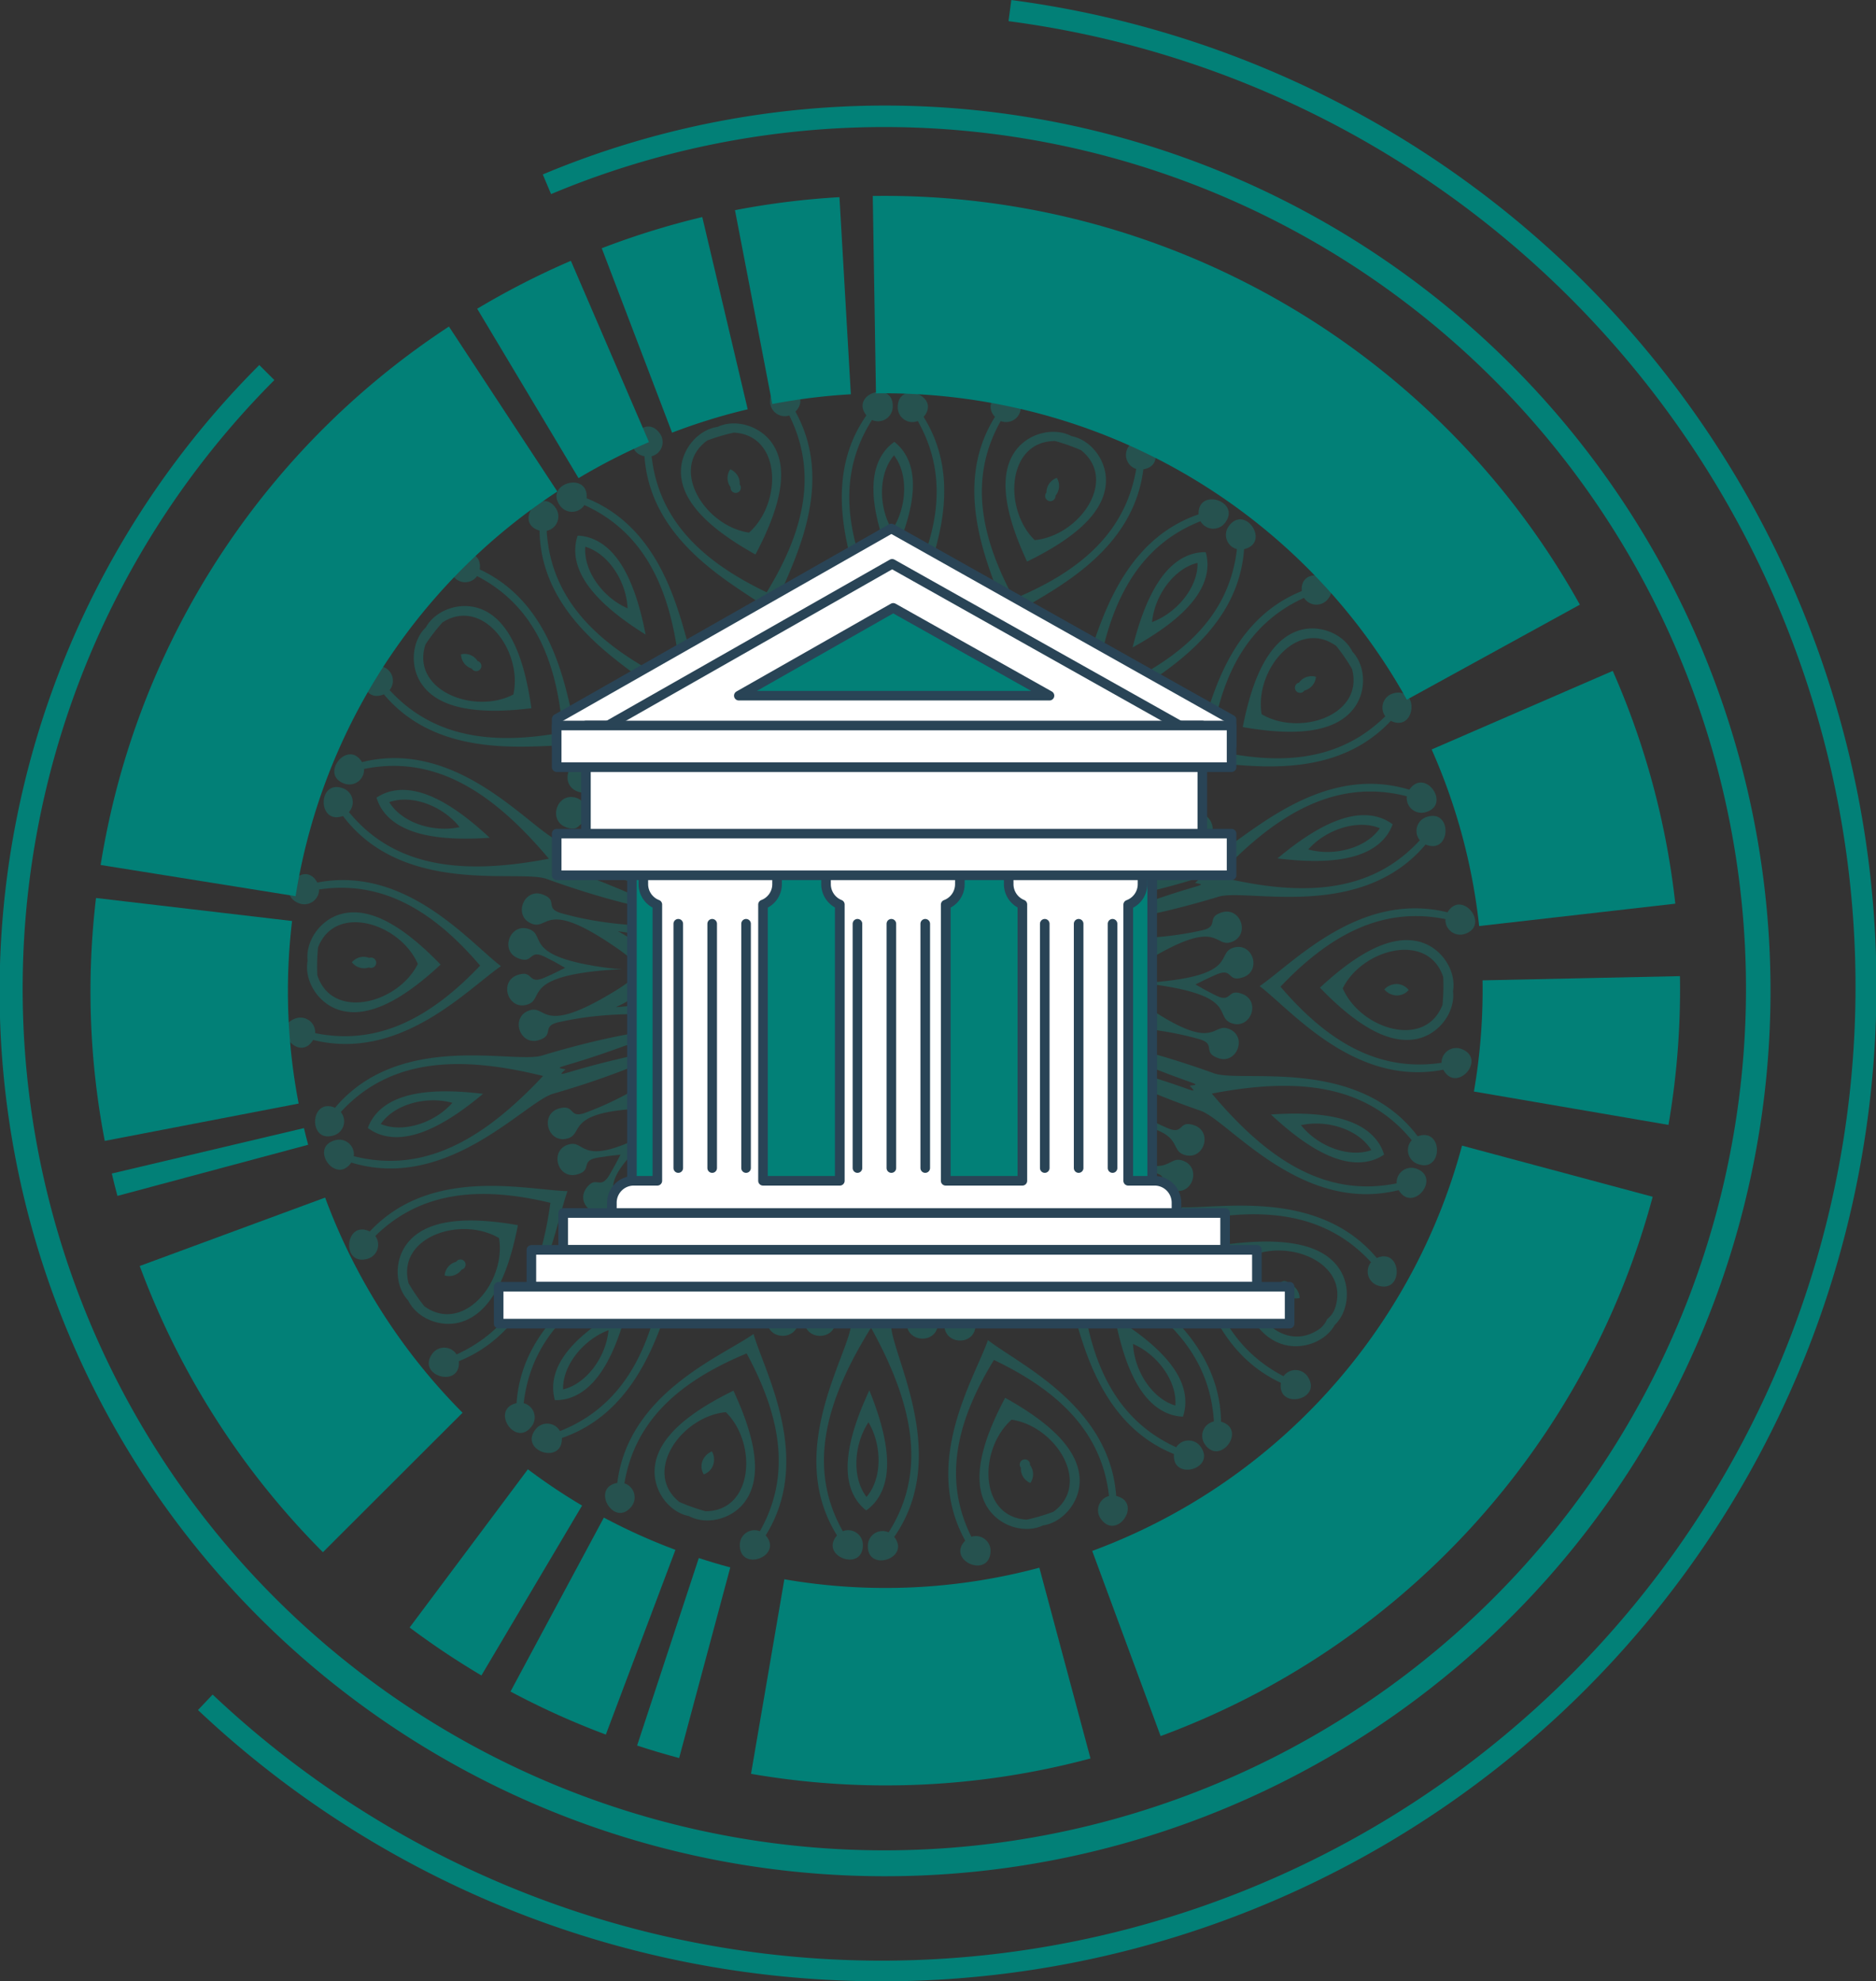 <svg id="Layer_1" data-name="Layer 1" xmlns="http://www.w3.org/2000/svg" viewBox="0 0 586.94 619.9"><rect x="0" y="0" width="586.94" height="619.9" fill="#333333" stroke="none"/><defs><style>.cls-1{opacity:0.26;}.cls-2{fill:#00a99d;}.cls-3,.cls-5{fill:#028077;}.cls-4{fill:#fff;}.cls-4,.cls-5,.cls-6,.cls-7{stroke:#294456;stroke-linecap:round;stroke-linejoin:round;stroke-width:3px;}.cls-6{fill:#17a797;}.cls-7{fill:#3faddc;}</style></defs><g class="cls-1"><path class="cls-2" d="M725.41,1373.46c2.3,13.69-11.22,30.14-23.37,21.32a62.29,62.29,0,0,1-4.91-7.15C693.25,1373.13,713.46,1366.4,725.41,1373.46Zm-17,11.69a4.81,4.81,0,0,0,5.3-1.82,1.61,1.61,0,1,0-1.7-2.46A4.81,4.81,0,0,0,708.39,1385.15ZM697,1393c2.67,5.5,10.17,8.76,16.81,6.64,9.22-3,14.46-14.6,17.51-30.22-15.67-2.76-28.43-2-34.48,5.51C692.45,1380.37,692.8,1388.54,697,1393Z" transform="translate(-569.28 -986.09)"/><path class="cls-2" d="M700,1287.69c-6.19,12.43-26.8,17.79-31.44,3.51a60.71,60.71,0,0,1,.23-8.67C674.2,1268.52,694.5,1275,700,1287.69Zm-20.64-.54a4.81,4.81,0,0,0,5.35,1.64,1.62,1.62,0,1,0,.08-3A4.81,4.81,0,0,0,679.38,1287.15Zm-13.86-.37c-1.06,6,3.09,13.07,9.71,15.25,9.18,3,20.28-3.3,31.92-14.15-11.06-11.44-21.8-18.36-31.14-15.81C669.29,1273.9,664.78,1280.72,665.52,1286.78Z" transform="translate(-569.28 -986.09)"/><path class="cls-2" d="M729.89,1203.38c-12.31,6.42-32.14-1.36-27.5-15.64a61.23,61.23,0,0,1,5.29-6.88C720.27,1172.69,732.91,1189.83,729.89,1203.38Zm-16.38-12.57a4.82,4.82,0,0,0,3.37,4.47,1.62,1.62,0,1,0,1.82-2.38A4.81,4.81,0,0,0,713.51,1190.81Zm-11-8.44c-4.4,4.24-5.19,12.38-1.12,18,5.65,7.85,18.35,9.24,34.15,7.31-2.22-15.75-6.85-27.66-15.9-31.09C713.14,1174.16,705.48,1177,702.52,1182.37Z" transform="translate(-569.28 -986.09)"/><path class="cls-2" d="M803.62,1152.73c-13.74-2-25.2-20-13.06-28.82a60.71,60.71,0,0,1,8.32-2.46C813.87,1122.24,814,1143.54,803.62,1152.73Zm-5.87-19.8a4.79,4.79,0,0,0,.1,5.59,1.62,1.62,0,1,0,2.87-.85A4.79,4.79,0,0,0,797.75,1132.93Zm-3.93-13.29c-6.05.84-11.47,7-11.5,13.94-.05,9.67,9.41,18.26,23.32,26,7.47-14.06,10.72-26.41,5.42-34.5C807.23,1119.24,799.36,1117.05,793.82,1119.64Z" transform="translate(-569.28 -986.09)"/><path class="cls-2" d="M893,1155.08c-9.91-9.72-8.64-31,6.38-31a58.89,58.89,0,0,1,8.17,2.9C919.25,1136.45,906.85,1153.77,893,1155.08Zm6.9-19.46a4.8,4.8,0,0,0-3.22,4.58,1.62,1.62,0,1,0,2.83,1A4.81,4.81,0,0,0,899.93,1135.62Zm4.63-13.07c-5.4-2.87-13.38-1.1-17.5,4.52-5.73,7.8-3.13,20.31,3.59,34.73,14.3-7,24.2-15.06,24.66-24.72C915.64,1130.12,910.56,1123.72,904.56,1122.55Z" transform="translate(-569.28 -986.09)"/><path class="cls-2" d="M964,1209.55c-2.3-13.7,11.22-30.15,23.37-21.32a60,60,0,0,1,4.91,7.15C996.15,1209.88,975.94,1216.6,964,1209.55Zm17-11.7a4.81,4.81,0,0,0-5.3,1.82,1.62,1.62,0,1,0,1.7,2.47A4.83,4.83,0,0,0,981,1197.85Zm11.42-7.85c-2.67-5.49-10.17-8.75-16.81-6.63-9.22,3-14.46,14.6-17.51,30.21,15.67,2.76,28.43,2,34.48-5.51C997,1202.64,996.6,1194.47,992.43,1190Z" transform="translate(-569.28 -986.09)"/><path class="cls-2" d="M989.38,1295.31c6.19-12.43,26.8-17.79,31.44-3.51a60.71,60.71,0,0,1-.23,8.67C1015.2,1314.49,994.9,1308.05,989.38,1295.31Zm20.64.55a4.79,4.79,0,0,0-5.35-1.64,5,5,0,0,0-2.27,1.44,5.07,5.07,0,0,0,2.19,1.55A4.81,4.81,0,0,0,1010,1295.86Zm13.86.36c1.06-6-3.09-13.06-9.71-15.25-9.18-3-20.28,3.31-31.92,14.15,11.06,11.45,21.8,18.36,31.14,15.82C1020.11,1309.1,1024.62,1302.29,1023.88,1296.22Z" transform="translate(-569.28 -986.09)"/><path class="cls-2" d="M959.51,1379.62c12.31-6.42,32.13,1.36,27.5,15.64a7.2,7.2,0,0,1-2.52,3.54,7.1,7.1,0,0,1-2.77,3.34C969.13,1410.32,956.49,1393.18,959.51,1379.62Zm16.38,12.58a4.8,4.8,0,0,0-3.37-4.47,1.62,1.62,0,1,0-1.82,2.37A4.8,4.8,0,0,0,975.89,1392.2Zm11,8.44c4.4-4.24,5.19-12.38,1.12-18-5.65-7.86-18.35-9.25-34.15-7.32,2.22,15.76,6.85,27.67,15.9,31.1C976.26,1408.85,983.92,1406,986.88,1400.64Z" transform="translate(-569.28 -986.09)"/><path class="cls-2" d="M885.78,1430.28c13.74,2,25.21,20,13.06,28.81a60.71,60.71,0,0,1-8.32,2.46C875.53,1460.76,875.38,1439.47,885.78,1430.28Zm5.87,19.8a4.81,4.81,0,0,0-.1-5.6,1.62,1.62,0,1,0-2.87.85A4.81,4.81,0,0,0,891.65,1450.08Zm3.93,13.29c6-.85,11.47-7,11.5-13.94,0-9.68-9.41-18.27-23.32-26-7.47,14-10.72,26.41-5.42,34.5C882.17,1463.77,890,1466,895.58,1463.37Z" transform="translate(-569.28 -986.09)"/><path class="cls-2" d="M796.37,1427.92c9.91,9.73,8.64,31-6.38,31a62.57,62.57,0,0,1-8.17-2.9C770.15,1446.56,782.55,1429.24,796.37,1427.92Zm-6.9,19.47a4.8,4.8,0,0,0,3.21-4.59,5,5,0,0,0-.66-2.6,5.08,5.08,0,0,0-2.16,1.6A4.83,4.83,0,0,0,789.47,1447.39Zm-4.63,13.06c5.4,2.87,13.38,1.1,17.5-4.51,5.73-7.81,3.13-20.31-3.59-34.74-14.3,7-24.2,15.06-24.66,24.73C773.76,1452.89,778.84,1459.29,784.84,1460.45Z" transform="translate(-569.28 -986.09)"/><path class="cls-2" d="M802.88,1409.55c10.21,18.88,14.37,37.55,4.14,55.62a4.6,4.6,0,0,0-6.28,4.31c0,8.65,13.74,3.51,8.1-3,14.95-23.94-.31-51-3.8-63-10.3,7.16-39.18,18.57-42.63,46.58-8.49,1.51-1,14.15,4.4,7.43a4.61,4.61,0,0,0-2.17-7.3C768.07,1429.68,783.06,1417.79,802.88,1409.55Z" transform="translate(-569.28 -986.09)"/><path class="cls-2" d="M741.47,1362.42c-2.83,21.28-10.44,38.83-29.34,47.44a4.6,4.6,0,0,0-7.61-.21c-5.08,7,9.05,10.92,8.32,2.33,26.17-10.57,29.72-41.42,34-53.22-12.54-.26-42.61-8-61.86,12.62-7.76-3.76-9.16,10.84-.81,8.6a4.61,4.61,0,0,0,2.54-7.18C701.49,1358.25,720.6,1357.44,741.47,1362.42Z" transform="translate(-569.28 -986.09)"/><path class="cls-2" d="M719.5,1288.21c-14.8,15.54-31.27,25.27-51.61,21.12a4.61,4.61,0,0,0-6-4.64c-8.22,2.67.9,14.15,5.36,6.78,27.38,6.82,48.38-16,58.77-23.09-10-7.59-29.77-31.53-57.47-26.16-4.07-7.6-13.78,3.39-5.71,6.49a4.6,4.6,0,0,0,6.27-4.32C689.6,1261.32,705.54,1271.9,719.5,1288.21Z" transform="translate(-569.28 -986.09)"/><path class="cls-2" d="M745.35,1215.25c-21.11,3.87-40.15,2.06-54.18-13.25a4.61,4.61,0,0,0-2.15-7.31c-8.22-2.67-7.59,12,.35,8.64,18.14,21.62,48.58,15.46,61.12,15.86-3.63-12-5.55-43-31.12-54.94,1.18-8.54-13.14-5.36-8.43,1.89a4.6,4.6,0,0,0,7.61.2C737,1175.92,743.64,1193.85,745.35,1215.25Z" transform="translate(-569.28 -986.09)"/><path class="cls-2" d="M809.15,1171.41c-19.36-9.27-33.7-21.93-36-42.56a4.59,4.59,0,0,0,2.55-7.17c-5.08-7-13.18,5.23-4.79,7.19,2,28.15,30.22,41.06,40.13,48.75,4.12-11.85,20.78-38,7.11-62.74,6-6.21-7.48-12.05-7.93-3.42a4.6,4.6,0,0,0,6,4.63C825.48,1134.67,820.34,1153.1,809.15,1171.41Z" transform="translate(-569.28 -986.09)"/><path class="cls-2" d="M886.52,1173.45c-10.21-18.88-14.37-37.55-4.14-55.62a4.6,4.6,0,0,0,6.28-4.3c0-8.65-13.74-3.52-8.1,3-14.95,23.93.31,51,3.8,63,10.3-7.17,39.18-18.57,42.63-46.58,8.49-1.51,1-14.15-4.4-7.43a4.61,4.61,0,0,0,2.17,7.3C921.33,1153.32,906.34,1165.21,886.52,1173.45Z" transform="translate(-569.28 -986.09)"/><path class="cls-2" d="M947.93,1220.58c2.83-21.27,10.44-38.83,29.34-47.43a4.6,4.6,0,0,0,7.61.21c5.08-7-9-10.92-8.32-2.34-26.17,10.58-29.72,41.43-34,53.23,12.54.26,42.61,8,61.86-12.62,7.76,3.76,9.16-10.84.81-8.61a4.61,4.61,0,0,0-2.54,7.18C987.91,1224.76,968.8,1225.56,947.93,1220.58Z" transform="translate(-569.28 -986.09)"/><path class="cls-2" d="M969.9,1294.8c14.8-15.55,31.27-25.27,51.61-21.13a4.61,4.61,0,0,0,6,4.65c8.22-2.68-.9-14.16-5.36-6.78-27.38-6.83-48.38,16-58.77,23.09,10,7.58,29.77,31.53,57.47,26.15,4.07,7.6,13.78-3.38,5.71-6.48a4.6,4.6,0,0,0-6.27,4.31C999.8,1321.68,983.86,1311.1,969.9,1294.8Z" transform="translate(-569.28 -986.09)"/><path class="cls-2" d="M944.05,1367.76c21.11-3.88,40.15-2.06,54.18,13.25a4.6,4.6,0,0,0,2.15,7.3c8.22,2.67,7.59-12-.35-8.63-18.14-21.62-48.58-15.46-61.12-15.86,3.63,12,5.55,43,31.12,54.93-1.18,8.54,13.14,5.37,8.43-1.89a4.6,4.6,0,0,0-7.61-.19C952.44,1407.08,945.76,1389.15,944.05,1367.76Z" transform="translate(-569.28 -986.09)"/><path class="cls-2" d="M880.25,1411.59c19.36,9.27,33.7,21.93,36,42.56a4.6,4.6,0,0,0-2.54,7.18c5.08,7,13.18-5.23,4.79-7.19-2-28.16-30.22-41.06-40.13-48.76-4.12,11.85-20.78,38-7.11,62.74-6,6.21,7.48,12.06,7.93,3.43a4.6,4.6,0,0,0-6-4.64C863.92,1448.33,869.06,1429.91,880.25,1411.59Z" transform="translate(-569.28 -986.09)"/><path class="cls-2" d="M811.76,1384.48c.37,2.19.66,4.39.88,6.58.84,6.55-3.36,2.72-3.36,8.14,0,6.45,9.76,6.46,9.76,0,0-5.79-8.85-.83-2.48-27.36.35-1.51.76-2.88,1.17-4.22-.52,1.3-1.07,2.63-1.75,4-11.74,24.62-15.5,15.2-19.14,19.69-4.07,5,3.52,11.16,7.58,6.15,3.41-4.21-2.26-3.89,2.51-8.44Q809.26,1386.69,811.76,1384.48Zm-48.36-37.12q-1.49,3-3.16,5.84c-3.16,5.79-4.32.23-7.5,4.61-3.79,5.22,4.1,11,7.9,5.74,3.4-4.68-6.68-5.87,14.07-23.59,1.17-1,2.31-1.89,3.43-2.73-1.18.75-2.41,1.5-3.77,2.22-24,13-21.48,3.19-27.07,4.68-6.25,1.67-3.71,11.1,2.52,9.43,5.23-1.4.45-4.47,7-5.35Q760.08,1347.67,763.4,1347.36Zm-17.31-58.45c-2,1-4,2-6,2.87-6,2.82-3.62-2.36-8.77-.68-6.14,2-3.13,11.28,3,9.28,5.51-1.79-1.94-8.68,25.26-10.81,1.54-.14,3-.17,4.37-.19-1.39-.1-2.82-.21-4.36-.42-27.05-3.57-19.24-10-24.65-12.13-6-2.32-9.52,6.8-3.5,9.11,5.06,1.94,3-3.35,8.8-.22C742.24,1286.71,744.18,1287.78,746.09,1288.91Zm20.36-57.47c-2.2-.32-4.37-.72-6.53-1.2-6.48-1.21-1.55-4-6.7-5.71-6.14-2-9.16,7.29-3,9.29,5.51,1.79,3.53-8.17,26.79,6.1,1.32.79,2.51,1.6,3.65,2.41-1.08-.89-2.16-1.83-3.28-2.9-19.79-18.78-9.66-19.44-12.81-24.3-3.52-5.42-11.7-.1-8.19,5.31,2.95,4.55,4.39-1,7.25,5Q765.13,1228.38,766.45,1231.44Zm50.25-34.52q-2.38-2.34-4.58-4.81c-4.53-4.8,1.12-4.17-2.07-8.56-3.79-5.22-11.69.51-7.89,5.74,3.4,4.68,7.65-4.53,18.08,20.68.61,1.42,1.09,2.77,1.54,4.1-.35-1.36-.68-2.75-.95-4.28-5-26.83,3.61-21.41,3.91-27.19.34-6.45-9.4-6.95-9.74-.51-.29,5.41,4.11,1.81,2.92,8.3Q817.43,1193.66,816.7,1196.92Zm60.94,1.6q-.55-3.29-.88-6.58c-.84-6.54,3.36-2.72,3.36-8.14,0-6.45-9.76-6.46-9.76,0,0,5.79,8.85.83,2.48,27.36-.35,1.51-.76,2.89-1.17,4.22.52-1.3,1.07-2.62,1.75-4,11.74-24.63,15.5-15.2,19.14-19.7,4.07-5-3.52-11.16-7.58-6.14-3.41,4.21,2.26,3.88-2.51,8.43Q880.15,1196.32,877.64,1198.52ZM926,1235.64q1.49-3,3.16-5.84c3.16-5.79,4.32-.22,7.5-4.61,3.79-5.22-4.1-11-7.9-5.73-3.4,4.68,6.68,5.87-14.07,23.59-1.17,1-2.31,1.88-3.43,2.72,1.18-.74,2.41-1.49,3.77-2.22,24-13,21.48-3.18,27.07-4.68,6.25-1.67,3.71-11.1-2.52-9.43-5.23,1.4-.45,4.48-7,5.35Q929.32,1235.33,926,1235.64Zm17.31,58.46c2-1,4-2,6-2.87,6-2.83,3.62,2.35,8.77.68,6.14-2,3.13-11.28-3-9.28-5.51,1.78,1.94,8.67-25.26,10.81-1.54.13-3,.17-4.37.19,1.39.09,2.82.21,4.36.42,27.05,3.56,19.24,10,24.65,12.13,6,2.31,9.52-6.8,3.5-9.12-5.06-1.94-3,3.35-8.8.22Q946.17,1295.8,943.31,1294.1ZM923,1351.56q3.3.5,6.53,1.2c6.48,1.22,1.55,4,6.7,5.71,6.14,2,9.16-7.29,3-9.28-5.51-1.79-3.53,8.16-26.79-6.1-1.32-.8-2.51-1.61-3.65-2.42,1.08.9,2.16,1.83,3.28,2.91,19.79,18.78,9.66,19.44,12.81,24.29,3.52,5.43,11.7.1,8.19-5.31-2.95-4.54-4.39,1-7.25-5Q924.28,1354.62,923,1351.56Zm-50.25,34.53q2.38,2.33,4.58,4.8c4.53,4.8-1.12,4.18,2.07,8.56,3.79,5.22,11.69-.51,7.89-5.74-3.4-4.68-7.65,4.54-18.08-20.67-.61-1.43-1.09-2.78-1.54-4.1.35,1.35.68,2.75,1,4.27,5,26.83-3.61,21.41-3.91,27.19-.34,6.46,9.4,7,9.74.52.29-5.41-4.11-1.82-2.92-8.31C871.81,1390.43,872.22,1388.25,872.7,1386.09Z" transform="translate(-569.28 -986.09)"/><path class="cls-2" d="M759.68,1402.27c-8,3-14.44,11.15-14.22,18.53C752.64,1419.1,758.83,1410.83,759.68,1402.27Zm-16.8,21.88a14.31,14.31,0,0,1-.54-3.77c-.05-9.7,9.46-18.3,23.43-26-3.87,15.49-9.73,26.9-19.11,29.36A13.92,13.92,0,0,1,742.88,1424.15Z" transform="translate(-569.28 -986.09)"/><path class="cls-2" d="M710.81,1331.14c-8.29-2.28-18.24.53-22.4,6.63C695.22,1340.63,705.09,1337.57,710.81,1331.14ZM684.36,1339a14.11,14.11,0,0,1,1.77-3.37c5.67-7.87,18.42-9.25,34.27-7.3-12.24,10.27-23.68,16-32.72,12.53A13.83,13.83,0,0,1,684.36,1339Z" transform="translate(-569.28 -986.09)"/><path class="cls-2" d="M713.08,1244.87c-5.37-6.72-15.06-10.29-22-7.8C694.9,1243.38,704.68,1246.71,713.08,1244.87Zm-26-9.21a14.24,14.24,0,0,1,3.41-1.68c9.22-3,20.34,3.34,32,14.23-15.93,1.11-28.59-.93-33.84-9.09A14.42,14.42,0,0,1,687.08,1235.66Z" transform="translate(-569.28 -986.09)"/><path class="cls-2" d="M765.63,1176.41c-.4-8.59-6.14-17.18-13.23-19.25C751.79,1164.52,757.75,1173,765.63,1176.41ZM750,1153.68a13.61,13.61,0,0,1,3.75.65c9.24,3,14.49,14.65,17.53,30.32-13.54-8.46-22.58-17.55-22-27.24A14.12,14.12,0,0,1,750,1153.68Z" transform="translate(-569.28 -986.09)"/><path class="cls-2" d="M848.38,1151.91c4.72-7.18,5.13-17.5.61-23.34C844.17,1134.16,844,1144.49,848.38,1151.91Zm.72-27.57a14.35,14.35,0,0,1,2.66,2.73c5.73,7.82,3.11,20.37-3.65,34.84-6-14.81-7.94-27.48-1.8-35A13.66,13.66,0,0,1,849.1,1124.34Z" transform="translate(-569.28 -986.09)"/><path class="cls-2" d="M929.72,1180.73c8-3,14.44-11.14,14.22-18.52C936.76,1163.9,930.57,1172.18,929.72,1180.73Zm16.8-21.88a14.37,14.37,0,0,1,.54,3.77c.05,9.7-9.46,18.31-23.43,26.05,3.87-15.5,9.72-26.9,19.11-29.37A13.92,13.92,0,0,1,946.52,1158.85Z" transform="translate(-569.28 -986.09)"/><path class="cls-2" d="M978.59,1251.86c8.29,2.28,18.24-.53,22.4-6.63C994.18,1242.38,984.31,1245.44,978.59,1251.86ZM1005,1244a14.11,14.11,0,0,1-1.77,3.37c-5.67,7.87-18.42,9.25-34.27,7.3,12.24-10.26,23.68-16,32.72-12.52A13.8,13.8,0,0,1,1005,1244Z" transform="translate(-569.28 -986.09)"/><path class="cls-2" d="M976.32,1338.13c5.37,6.72,15.06,10.3,22,7.8C994.5,1339.62,984.72,1336.3,976.32,1338.13Zm26,9.21a13.91,13.91,0,0,1-3.41,1.69c-9.22,3-20.34-3.34-32-14.24,15.93-1.11,28.59.94,33.83,9.1A14,14,0,0,1,1002.32,1347.34Z" transform="translate(-569.28 -986.09)"/><path class="cls-2" d="M923.77,1406.59c.4,8.59,6.14,17.18,13.23,19.25C937.61,1418.48,931.65,1410,923.77,1406.59Zm15.62,22.74a14.4,14.4,0,0,1-3.75-.65c-9.24-3-14.49-14.65-17.53-30.33,13.54,8.46,22.58,17.56,22,27.24A13.72,13.72,0,0,1,939.39,1429.33Z" transform="translate(-569.28 -986.09)"/><path class="cls-2" d="M841,1431.09c-4.73,7.18-5.13,17.51-.61,23.35C845.23,1448.84,845.37,1438.51,841,1431.09Zm-.72,27.57a14,14,0,0,1-2.66-2.72c-5.73-7.82-3.11-20.37,3.65-34.85,6,14.81,7.94,27.48,1.8,35A13.89,13.89,0,0,1,840.3,1458.66Z" transform="translate(-569.28 -986.09)"/><path class="cls-2" d="M841.8,1401.5c-13.43,21.62-20.51,43-8.83,63.67a4.6,4.6,0,0,1,6.28,4.31c0,8.65-13.74,3.51-8.1-3-16.69-26.72,4.25-57.3,4.47-66.59.56-29.64,5.72-51.56,5.12-25.46.79,21.14-.93,23.76,1.26,19.75,2,4.12.38,1.42,2.29-19.65.77-26.1,4.78-3.94,3.77,25.68-.27,9.3,19,40.94,1,66.74,5.28,6.8-8.71,11.2-8.25,2.57a4.6,4.6,0,0,1,6.49-4C860,1445.56,854.08,1423.79,841.8,1401.5Z" transform="translate(-569.28 -986.09)"/><path class="cls-2" d="M777.7,1378.79c-23.57,9.59-41.89,22.76-44.57,46.32a4.6,4.6,0,0,1,2.55,7.17c-5.08,7-13.18-5.23-4.79-7.19,2.2-31.42,37.12-43.85,42.76-51.24,17.87-23.65,34.93-38.35,19.1-17.58C781,1373.84,778,1374.94,782.16,1373c-.83,4.49-.52,1.37,13.41-14.55,16-20.66,6.17-.38-12.05,23-5.68,7.36-8.66,44.31-38.44,54.55.27,8.62-13.63,4-8.19-2.77a4.6,4.6,0,0,1,7.59.61C766.55,1425.14,774.53,1404,777.7,1378.79Z" transform="translate(-569.28 -986.09)"/><path class="cls-2" d="M739.19,1322.74c-24.71-6.1-47.27-6.21-63.28,11.27a4.61,4.61,0,0,1-2.16,7.31c-8.22,2.67-7.59-12,.35-8.64,20.25-24.12,55.81-13.65,64.72-16.32,28.35-8.63,50.8-10.49,25.79-3-19.87,7.29-22.89,6.46-18.4,7.3-3.31,3.15-1.22.81,19.4-3.89,25.06-7.33,5.22,3.33-23.26,11.52-8.93,2.62-33.05,30.76-63.17,21.54-4.84,7.13-13.35-4.81-5-7a4.6,4.6,0,0,1,5.79,5C702.92,1353.68,721.78,1341.3,739.19,1322.74Z" transform="translate(-569.28 -986.09)"/><path class="cls-2" d="M741,1254.76c-16.41-19.46-34.59-32.82-57.82-28.08a4.61,4.61,0,0,1-6,4.64c-8.22-2.67.9-14.15,5.36-6.78,30.56-7.62,53.17,21.76,61.94,24.84,28,9.68,47.27,21.37,22.63,12.73-20.35-5.78-22.3-8.22-19.17-4.91-4.52.6-1.46-.07,18,8.26,24.58,8.8,2.26,5.76-25.6-4.36-8.75-3.13-44.82,5.46-63.76-19.7-8.11,2.93-8-11.74.1-8.64a4.61,4.61,0,0,1,1.77,7.41C693.45,1258.47,716,1259.54,741,1254.76Z" transform="translate(-569.28 -986.09)"/><path class="cls-2" d="M782.39,1200.81c-1.84-25.38-8.7-46.88-30.28-56.7a4.6,4.6,0,0,1-7.61.2c-5.08-7,9-10.92,8.32-2.33,29.2,11.8,30.23,48.85,35.52,56.5,17,24.3,25.68,45.07,10.82,23.6-13.07-16.63-13.21-19.76-12.62-15.23-4-2.18-1.15-.92,9.69,17.24,14.71,21.57-1.55,6-18.15-18.56-5.24-7.68-39.46-21.93-40-53.42-8.28-2.4.45-14.19,5.16-6.93a4.6,4.6,0,0,1-2.92,7C741.75,1175.88,759.35,1190,782.39,1200.81Z" transform="translate(-569.28 -986.09)"/><path class="cls-2" d="M847.6,1181.5c13.43-21.61,20.51-43,8.83-63.67a4.6,4.6,0,0,1-6.28-4.3c0-8.65,13.74-3.52,8.1,3,16.69,26.71-4.26,57.29-4.47,66.59-.56,29.63-5.72,51.56-5.12,25.45-.79-21.14.93-23.75-1.26-19.75-2-4.11-.38-1.41-2.29,19.66-.77,26.1-4.78,3.93-3.77-25.69.27-9.29-19-40.94-1-66.73-5.28-6.81,8.71-11.21,8.25-2.57a4.6,4.6,0,0,1-6.49,4C829.37,1137.45,835.32,1159.21,847.6,1181.5Z" transform="translate(-569.28 -986.09)"/><path class="cls-2" d="M911.7,1204.21c23.57-9.59,41.89-22.75,44.57-46.31a4.61,4.61,0,0,1-2.55-7.18c5.08-7,13.18,5.23,4.79,7.19-2.2,31.42-37.12,43.85-42.76,51.24-17.87,23.65-34.93,38.35-19.1,17.59,11.78-17.57,14.71-18.68,10.59-16.72.83-4.49.52-1.37-13.41,14.56-16,20.65-6.17.37,12-23,5.68-7.36,8.66-44.31,38.44-54.56-.27-8.61,13.63-4,8.19,2.77a4.6,4.6,0,0,1-7.59-.61C922.85,1157.86,914.87,1179,911.7,1204.21Z" transform="translate(-569.28 -986.09)"/><path class="cls-2" d="M950.21,1260.27c24.71,6.09,47.27,6.21,63.28-11.28a4.6,4.6,0,0,1,2.16-7.3c8.22-2.67,7.59,12-.35,8.63-20.25,24.13-55.81,13.66-64.72,16.32-28.35,8.63-50.8,10.5-25.79,3,19.87-7.29,22.89-6.46,18.4-7.29,3.31-3.15,1.22-.81-19.4,3.89-25.06,7.33-5.22-3.33,23.26-11.53,8.92-2.61,33.05-30.75,63.17-21.54,4.84-7.13,13.35,4.82,5,7.06a4.61,4.61,0,0,1-5.79-5C986.48,1229.32,967.62,1241.7,950.21,1260.27Z" transform="translate(-569.28 -986.09)"/><path class="cls-2" d="M948.42,1328.25c16.41,19.45,34.59,32.81,57.82,28.08a4.61,4.61,0,0,1,6-4.65c8.22,2.68-.9,14.16-5.36,6.78-30.56,7.62-53.17-21.75-61.95-24.83-28-9.69-47.26-21.37-22.62-12.73,20.35,5.77,22.31,8.22,19.17,4.9,4.52-.6,1.46.07-18-8.25-24.58-8.8-2.26-5.76,25.6,4.35,8.75,3.13,44.81-5.45,63.76,19.7,8.11-2.92,8,11.75-.1,8.64a4.6,4.6,0,0,1-1.77-7.4C996,1324.53,973.41,1323.46,948.42,1328.25Z" transform="translate(-569.28 -986.09)"/><path class="cls-2" d="M907,1382.2c1.84,25.38,8.7,46.87,30.28,56.7a4.6,4.6,0,0,1,7.61-.21c5.08,7-9,10.92-8.32,2.34-29.2-11.8-30.23-48.86-35.52-56.51-17-24.3-25.68-45.07-10.82-23.6,13.07,16.64,13.21,19.77,12.62,15.24,4,2.17,1.15.92-9.69-17.25-14.71-21.57,1.55-6,18.15,18.57,5.24,7.68,39.46,21.93,40,53.42,8.28,2.4-.45,14.18-5.16,6.93a4.6,4.6,0,0,1,2.92-7C947.65,1407.13,930.05,1393,907,1382.2Z" transform="translate(-569.28 -986.09)"/><path class="cls-2" d="M830.83,1330.66c.48,1.8,1,3.6,1.62,5.42,1.54,4.38,2.57,15.08,3,16-3.37,7.37-1.49,7.16-2.86.68-1.31-5.77-3.14-7.69-4-15.74-5.77,5.69-8.4,6-13.06,9.69-5.14,4.17-3.81,5.51-1.78-2.34.93-.41,8.46-8.08,12.42-10.51C827.75,1332.8,829.31,1331.76,830.83,1330.66Zm25.66.68c1.46,1.17,3,2.29,4.5,3.43,3.82,2.63,10.94,10.68,11.85,11.15,1.61,7.95,3,6.67-1.91,2.23-4.46-3.89-7.06-4.37-12.52-10.35-1.33,8-3.25,9.81-4.88,15.51-1.7,6.39.16,6.7-2.81-.84.51-.89,2.1-11.52,3.87-15.81C855.26,1334.87,855.91,1333.11,856.49,1331.34Zm21.16-14.54c1.87.09,3.75.11,5.66.13,4.64-.12,15.13,2.21,16.14,2.06,6,5.48,6.36,3.62-.23,2.93-5.9-.53-8.29.61-16.22-1,3.62,7.24,3.14,9.85,5.17,15.41,2.38,6.18,4.07,5.33-2.76,1-.12-1-5.08-10.55-6.16-15.07C878.74,1320.38,878.23,1318.57,877.65,1316.8Zm8.58-24.2c1.56-1,3.1-2.11,4.65-3.22,3.69-2.82,13.54-7.1,14.27-7.82,8.05.92,7.27-.81,1.54,2.5-5.09,3-6.35,5.37-13.72,8.71,7.18,3.73,8.32,6.13,13.24,9.43,5.55,3.6,6.42,1.92-1.67,2.41-.68-.75-10.3-5.54-13.83-8.56C889.21,1294.86,887.74,1293.7,886.23,1292.6ZM878.94,1268c.67-1.75,1.27-3.53,1.88-5.34,1.32-4.45,6.77-13.71,6.94-14.71,7.06-4,5.41-4.93,2.71,1.12-2.32,5.44-2,8.07-6,15.11,8-1.21,10.33.06,16.25-.16,6.61-.35,6.33-2.22.07,2.94-1-.21-11.6,1.56-16.23,1.2C882.69,1268.06,880.81,1268,878.94,1268Zm-20.37-15.63c-.48-1.81-1-3.6-1.61-5.43-1.55-4.37-2.58-15.07-3-16,3.37-7.38,1.49-7.17,2.86-.69,1.31,5.77,3.14,7.69,4,15.74,5.77-5.68,8.4-6,13.06-9.68,5.14-4.17,3.81-5.52,1.78,2.33-.93.42-8.46,8.09-12.42,10.51C861.65,1250.21,860.09,1251.25,858.57,1252.35Zm-25.66-.68c-1.46-1.17-3-2.3-4.5-3.43-3.82-2.64-10.94-10.69-11.85-11.15-1.61-7.95-3-6.67,1.91-2.24,4.46,3.9,7.06,4.38,12.52,10.36,1.33-8,3.25-9.81,4.87-15.51,1.71-6.4-.15-6.71,2.82.84-.51.88-2.1,11.51-3.87,15.8C834.14,1248.13,833.49,1249.89,832.91,1251.67Zm-21.16,14.54c-1.87-.1-3.75-.12-5.66-.14-4.64.12-15.13-2.21-16.14-2-6-5.48-6.36-3.63.23-2.93,5.9.53,8.29-.61,16.22,1-3.62-7.24-3.14-9.84-5.17-15.4-2.38-6.18-4.07-5.34,2.76-1,.11,1,5.08,10.55,6.16,15.06C810.66,1262.62,811.17,1264.43,811.75,1266.21Zm-8.58,24.2c-1.56,1-3.1,2.11-4.65,3.21-3.69,2.83-13.55,7.11-14.27,7.83-8-.92-7.27.8-1.54-2.5,5.09-3,6.35-5.37,13.72-8.72-7.18-3.73-8.32-6.12-13.24-9.42-5.55-3.61-6.42-1.93,1.67-2.42.68.76,10.3,5.55,13.83,8.56C800.19,1288.14,801.66,1289.31,803.17,1290.41Zm7.29,24.62c-.67,1.74-1.27,3.52-1.88,5.33-1.32,4.46-6.78,13.71-6.94,14.72-7.06,4-5.41,4.93-2.71-1.12,2.32-5.45,2-8.08,6-15.12-8,1.21-10.34-.06-16.26.16-6.61.35-6.33,2.22-.07-2.93,1,.21,11.6-1.57,16.23-1.2C806.71,1315,808.59,1315,810.46,1315Zm15,30.71c2.18,8.68,6.52,13.73,2.87,27.43-1-9.55-3.85-9.72-4.83-21.87-8.42,8.82-10.72,7.18-17.54,14C811.78,1352.3,818.33,1351.11,825.48,1345.74Zm35.56.94c6.86,5.74,13.33,7.27,18.44,20.5-6.45-7.11-8.84-5.6-16.77-14.85-1.62,12.08-4.44,12.11-6,21.59C853.81,1360,858.4,1355.23,861,1346.68Zm29.31-20.14c8.92.61,15.06-2,27,5.75-9.4-2-10.44.66-22.3-2.16,5.79,10.72,3.53,12.41,7.85,21C892.35,1341.6,893.24,1335,890.35,1326.54ZM902.23,1293c7.57-4.76,11-10.44,25.2-11.21-8.77,3.94-8.06,6.67-19.32,11.36,11,5.28,10.15,8,18.69,12.37C912.7,1304,909.54,1298.16,902.23,1293Zm-10.1-34.1c3.34-8.31,2.8-14.93,13.8-23.88-4.77,8.33-2.6,10.13-8.95,20.54,12-2.19,12.89.48,22.39-1C907.07,1261.66,901.07,1258.78,892.13,1258.92Zm-28.21-21.66c-2.18-8.68-6.52-13.72-2.87-27.43,1,9.55,3.85,9.73,4.83,21.88,8.42-8.83,10.72-7.19,17.54-14C877.62,1230.7,871.07,1231.89,863.92,1237.26Zm-35.56-.94c-6.86-5.73-13.33-7.27-18.44-20.5,6.45,7.12,8.84,5.6,16.77,14.86,1.62-12.09,4.44-12.11,6-21.6C835.59,1223,831,1227.78,828.36,1236.32Zm-29.31,20.14c-8.92-.6-15.06,2-27-5.74,9.4,2,10.44-.67,22.3,2.16-5.79-10.73-3.53-12.41-7.85-21C797.05,1241.41,796.16,1248,799.05,1256.46ZM787.17,1290c-7.57,4.75-11,10.43-25.2,11.21,8.77-4,8.06-6.68,19.32-11.37-11-5.27-10.15-8-18.69-12.36C776.7,1279,779.86,1284.84,787.17,1290Zm10.1,34.1c-3.34,8.3-2.8,14.93-13.8,23.88,4.77-8.34,2.6-10.14,8.95-20.54-12,2.19-12.89-.49-22.39,1C782.33,1321.35,788.33,1324.23,797.27,1324.09Zm23,36.4c.83,4.11,2.21,7.22,3.17,11.35,6.37,26.53-2.48,21.57-2.48,27.36,0,6.46,9.76,6.45,9.76,0,0-5.42-4.21-1.59-3.36-8.14,1.64-16.69,7.88-33.28,16-49,7.3,16.07,12.66,33,13.42,49.73.5,6.58-3.5,2.54-3.79,8-.34,6.44,9.41,7,9.75.51.31-5.78-8.8-1.29-1-27.45,1.17-4.07,2.71-7.11,3.76-11.17,3.08,2.83,6,4.55,9.23,7.32,20.75,17.72,10.67,18.91,14.08,23.59,3.8,5.23,11.69-.51,7.89-5.73-3.18-4.39-4.33,1.18-7.5-4.61-8.48-14.47-13.18-31.56-15.81-49,15.35,8.71,29.62,19.23,40.08,32.34,4.27,5-1.33,4.11,1.62,8.66,3.51,5.41,11.7.1,8.18-5.32-3.15-4.85-7.87,4.13-17-21.6-1.44-4-2-7.35-3.52-11.24,4.16.47,7.55.13,11.77.49,27.2,2.14,19.75,9,25.26,10.81,6.14,2,9.15-7.29,3-9.28-5.15-1.67-2.81,3.51-8.77.68-15.37-6.71-29.22-17.78-41.61-30.36,17.54-2,35.27-1.86,51.44,2.6,6.41,1.56,1.33,4.11,6.39,6.06,6,2.31,9.53-6.8,3.5-9.11-5.4-2.08-4,8-26.42-7.5-3.52-2.38-5.93-4.78-9.47-7,3.65-2.06,6.19-4.34,9.82-6.52,23.26-14.26,21.28-4.31,26.79-6.1,6.14-2,3.12-11.27-3-9.28-5.15,1.67-.22,4.49-6.7,5.71-16.38,3.6-34.09,2.79-51.5-.11,13-11.91,27.44-22.23,43.14-28.13,6.1-2.5,3.5,2.54,8.73,1.14,6.23-1.67,3.72-11.1-2.52-9.43-5.6,1.5,1.48,8.77-25.79,9.47-4.24.14-7.6-.38-11.79-.12,1.74-3.82,2.46-7.15,4.11-11,10.44-25.21,14.69-16,18.09-20.68,3.8-5.22-4.1-10.95-7.9-5.73-3.18,4.38,2.47,3.76-2.06,8.55-11.14,12.55-26,22.3-41.73,30.19,3.54-17.29,9.13-34.12,18.37-48.12,3.46-5.61,4.32,0,7.73-4.2,4.06-5-3.52-11.17-7.58-6.15-3.65,4.5,6.35,6.22-15.3,22.82-3.34,2.6-6.38,4.16-9.61,6.82-.83-4.1-2.21-7.22-3.17-11.35-6.37-26.53,2.48-21.57,2.48-27.36,0-6.46-9.76-6.45-9.76,0,0,5.42,4.2,1.6,3.36,8.14-1.64,16.69-7.88,33.29-16,49-7.3-16.07-12.66-33-13.42-49.72-.5-6.58,3.5-2.54,3.79-8,.34-6.45-9.41-7-9.75-.52-.31,5.78,8.8,1.3,1,27.45-1.17,4.08-2.71,7.12-3.76,11.17-3.08-2.83-6-4.54-9.23-7.32-20.75-17.71-10.67-18.91-14.08-23.59-3.8-5.23-11.69.52-7.89,5.74,3.18,4.38,4.33-1.18,7.5,4.61,8.49,14.46,13.18,31.56,15.81,49-15.35-8.71-29.62-19.22-40.08-32.34-4.27-5,1.33-4.11-1.62-8.65-3.51-5.41-11.7-.11-8.18,5.31,3.15,4.86,7.87-4.12,17,21.6,1.44,4,2,7.35,3.52,11.25-4.16-.48-7.55-.13-11.77-.5-27.21-2.13-19.75-9-25.26-10.81-6.14-2-9.15,7.29-3,9.28,5.15,1.68,2.81-3.5,8.77-.68C770.74,1251,784.59,1262,797,1274.6c-17.54,2-35.27,1.85-51.44-2.61-6.41-1.56-1.33-4.11-6.39-6-6-2.32-9.53,6.79-3.5,9.11,5.4,2.08,4-8,26.42,7.5,3.52,2.37,5.93,4.77,9.47,7-3.65,2.06-6.19,4.33-9.82,6.52-23.26,14.26-21.28,4.3-26.79,6.09-6.14,2-3.12,11.28,3,9.29,5.15-1.68.22-4.49,6.7-5.71,16.38-3.61,34.09-2.79,51.5.1-13,11.91-27.44,22.24-43.14,28.13-6.1,2.51-3.5-2.54-8.73-1.14-6.23,1.67-3.72,11.1,2.52,9.43,5.6-1.5-1.48-8.77,25.79-9.47,4.24-.14,7.6.38,11.79.13-1.74,3.81-2.46,7.14-4.11,11-10.44,25.21-14.69,16-18.09,20.68-3.8,5.23,4.1,11,7.9,5.74,3.18-4.38-2.47-3.76,2.06-8.56,11.14-12.54,26-22.29,41.73-30.19-3.54,17.3-9.13,34.12-18.37,48.12-3.46,5.62-4.32,0-7.73,4.21-4.06,5,3.51,11.16,7.58,6.14,3.65-4.49-6.35-6.21,15.3-22.81C814,1364.71,817,1363.15,820.26,1360.49Zm24-53.38a17.48,17.48,0,0,1-4.71-1.14,11.52,11.52,0,0,1-7.53-5.78,17.31,17.31,0,0,1-2.32-4.26,17.59,17.59,0,0,1-.37-4.83,17.21,17.21,0,0,1,.63-4.81,17.56,17.56,0,0,1,2.54-4.13,16.41,16.41,0,0,1,21.68-3,14,14,0,0,1,5.83,12.79,17.21,17.21,0,0,1-.63,4.81,17.32,17.32,0,0,1-15.12,10.39Zm-.75,28.32-2.23,4.16c-4.46,9.46-2.1,7.05-3.38-1.07-.85-5.52-3.08-9.25-4.22-16-5.13,4.53-9.22,6-13.36,9.78-6.1,5.5-5.78,8.86-3.29-1.3.32-1.64.61-3.19.89-4.64-1.34.64-2.76,1.32-4.26,2.06-9.17,5-5.84,4.47-2.1-2.85,2.56-5,2.94-9.31,6-15.43-6.81.64-11-.55-16.55.06-8.18.86-9.9,3.77-1.91-3l3.45-3.23-4.65-.84c-10.38-1.32-7.36.18,0-3.54,5-2.52,7.85-5.8,13.92-9-5.9-3.49-8.58-6.91-13.43-9.69-7.12-4.1-10.22-2.76.21-3.53l4.69-.59-3.27-3.41c-7.62-7.17-6.06-4.17,2.06-2.88,5.52.9,9.76-.08,16.53.93-2.72-6.28-2.88-10.63-5.17-15.73-3.35-7.5-6.65-8.24,2.25-2.73l4.14,2.28c-.2-1.47-.41-3-.64-4.69-2-10.27-2.45-6.93,3.35-1.12,3.94,4,7.94,5.68,12.83,10.47,1.49-6.68,3.92-10.29,5.06-15.76,1.7-8-.53-10.57,3.43-.89.7,1.52,1.37,2.94,2,4.28l2.23-4.17c4.46-9.46,2.1-7.05,3.38,1.07.85,5.52,3.08,9.26,4.22,16,5.13-4.53,9.22-6,13.36-9.78,6.1-5.5,5.78-8.87,3.29,1.29-.32,1.65-.61,3.19-.89,4.65l4.26-2.06c9.17-5,5.84-4.47,2.1,2.85-2.56,5-2.94,9.3-6,15.43,6.81-.65,11,.55,16.55-.06,8.18-.86,9.9-3.77,1.91,3l-3.45,3.23,4.65.84c10.38,1.32,7.36-.19,0,3.54-5,2.51-7.85,5.79-13.92,9,5.9,3.48,8.58,6.91,13.43,9.68,7.12,4.11,10.22,2.76-.21,3.54l-4.69.59,3.27,3.41c7.62,7.16,6.06,4.17-2.06,2.88-5.52-.9-9.76.07-16.53-.93,2.72,6.28,2.88,10.63,5.17,15.72,3.35,7.51,6.65,8.24-2.25,2.74l-4.14-2.28c.2,1.47.41,3,.64,4.68,2,10.28,2.45,6.94-3.36,1.12-3.93-4-7.93-5.67-12.82-10.47-1.49,6.68-3.92,10.29-5.06,15.77-1.7,8,.53,10.57-3.43.88Q844.5,1337.44,843.54,1335.43Zm-7.4-19.76c1.79,1.11,4.43,1.7,8-2.53,3.33,4.41,6,4,7.85,2.95,2.1-.16,4.58-1.23,5-6.75,5.29,1.61,7.17-.32,8.08-2.22,1.61-1.37,3-3.69.06-8.39,5.23-1.81,5.62-4.48,5.23-6.55.5-2,.25-4.74-4.87-6.82,3.16-4.54,1.91-6.93.37-8.38-.8-2-2.58-4-8-2.65-.1-5.53-2.53-6.72-4.62-7-1.79-1.1-4.43-1.7-8,2.53-3.33-4.41-6-3.95-7.85-2.94-2.1.16-4.58,1.23-5,6.74-5.29-1.61-7.17.33-8.08,2.23-1.61,1.37-3,3.69-.06,8.38-5.23,1.81-5.62,4.48-5.23,6.56-.5,2.05-.25,4.74,4.87,6.82-3.16,4.53-1.91,6.92-.37,8.37.8,2,2.58,4,7.95,2.65C831.62,1314.2,834.05,1315.4,836.14,1315.67Z" transform="translate(-569.28 -986.09)"/></g><path class="cls-3" d="M846.25,1573.12A276.88,276.88,0,0,1,650.41,1100.3l4.71,4.71a269.59,269.59,0,1,0,86.57-58.19l-2.59-6.15a277,277,0,1,1,107.15,532.45Z" transform="translate(-569.28 -986.09)"/><path class="cls-3" d="M845.26,1606q-9.28,0-18.59-.55a311,311,0,0,1-195.45-84.33l4.59-4.84a304.71,304.71,0,1,0,249-523.57l.88-6.61A311.28,311.28,0,0,1,845.26,1606Z" transform="translate(-569.28 -986.09)"/><path class="cls-3" d="M814.68,1480.21l-10.43,60.87a247.23,247.23,0,0,0,106.21-4.81l-16-59.68A185.78,185.78,0,0,1,814.68,1480.21Z" transform="translate(-569.28 -986.09)"/><path class="cls-3" d="M663.5,1257.07a186.26,186.26,0,0,1,80.15-117.2l-33.91-51.61A247.84,247.84,0,0,0,603.1,1244.19q-1.33,6.27-2.34,12.53l61,9.76C662.25,1263.35,662.83,1260.21,663.5,1257.07Z" transform="translate(-569.28 -986.09)"/><path class="cls-3" d="M734.44,1445.8l-37,49.5a250.17,250.17,0,0,0,22.46,15l31.49-53.15A183.45,183.45,0,0,1,734.44,1445.8Z" transform="translate(-569.28 -986.09)"/><path class="cls-3" d="M671,1360.79,613,1382.19a249.83,249.83,0,0,0,57.31,89.55L714,1428.1A188,188,0,0,1,671,1360.79Z" transform="translate(-569.28 -986.09)"/><path class="cls-3" d="M758.21,1460.91,729,1515.33a245.65,245.65,0,0,0,29.83,13.47L780.6,1471A184.59,184.59,0,0,1,758.21,1460.91Z" transform="translate(-569.28 -986.09)"/><path class="cls-3" d="M768.61,1532.23q6.48,2.13,13.15,3.91l16-59.64q-5-1.34-9.85-2.93Z" transform="translate(-569.28 -986.09)"/><path class="cls-3" d="M911,1471.34l21.4,57.93a248.46,248.46,0,0,0,153.95-168.74l-59.65-16A186.76,186.76,0,0,1,911,1471.34Z" transform="translate(-569.28 -986.09)"/><path class="cls-3" d="M835.48,1109.45l-3.56-61.67a246.39,246.39,0,0,0-32.69,4.07l11.68,60.65A185.53,185.53,0,0,1,835.48,1109.45Z" transform="translate(-569.28 -986.09)"/><path class="cls-3" d="M660.66,1274.25l-61.34-7.2a247,247,0,0,0,2.74,76l60.66-11.68A185.65,185.65,0,0,1,660.66,1274.25Z" transform="translate(-569.28 -986.09)"/><path class="cls-3" d="M885.22,1113.29A186.43,186.43,0,0,1,1009.44,1205l54.13-29.72A249.05,249.05,0,0,0,842.34,1047.4l1,61.76A187.76,187.76,0,0,1,885.22,1113.29Z" transform="translate(-569.28 -986.09)"/><path class="cls-3" d="M772.32,1124.41l-24.43-56.72a249,249,0,0,0-29.31,15l31.71,53A188.13,188.13,0,0,1,772.32,1124.41Z" transform="translate(-569.28 -986.09)"/><path class="cls-3" d="M664.37,1339.05l-60.11,14.21q.82,3.51,1.76,7l59.67-16C665.23,1342.56,664.79,1340.8,664.37,1339.05Z" transform="translate(-569.28 -986.09)"/><path class="cls-3" d="M757.55,1063.76l22,57.7a186.66,186.66,0,0,1,23.66-7.31L789,1054A248.18,248.18,0,0,0,757.55,1063.76Z" transform="translate(-569.28 -986.09)"/><path class="cls-3" d="M1094.88,1291.5l-61.76,1.32a186.72,186.72,0,0,1-2.7,34.78l60.87,10.44A249.35,249.35,0,0,0,1094.88,1291.5Z" transform="translate(-569.28 -986.09)"/><path class="cls-3" d="M1032.06,1275.83l61.37-7a247.84,247.84,0,0,0-19.57-72.83l-56.66,24.58A186,186,0,0,1,1032.06,1275.83Z" transform="translate(-569.28 -986.09)"/><polygon class="cls-4" points="278.88 165.35 174.17 224.92 174.17 233.52 385.32 233.52 385.32 225.18 278.88 165.35"/><rect class="cls-4" x="183.32" y="227" width="192.85" height="40.34"/><rect class="cls-5" x="197.71" y="262.81" width="162.77" height="138.54"/><rect class="cls-6" x="319.87" y="280.71" width="33.09" height="89.21"/><polygon class="cls-4" points="279.12 176.41 174.44 235.96 385.06 235.96 279.12 176.41"/><polygon class="cls-5" points="279.46 190.19 231.15 217.66 328.35 217.66 279.46 190.19"/><rect class="cls-6" x="262.76" y="280.71" width="33.11" height="89.21"/><rect class="cls-6" x="319.87" y="280.71" width="33.09" height="89.21"/><path class="cls-4" d="M930.51,1355.53h-8.26v-86.38a6.85,6.85,0,0,0,4.49-6.43v-4.19H884.87v4.19a6.85,6.85,0,0,0,4.28,6.35v86.46h-24v-86.41a6.83,6.83,0,0,0,4.44-6.4v-4.19H827.72v4.19a6.86,6.86,0,0,0,4.32,6.37v86.44H808V1269.1a6.82,6.82,0,0,0,4.4-6.38v-4.19H770.56v4.19a6.85,6.85,0,0,0,4.38,6.38v86.43h-7.37a6.85,6.85,0,0,0-6.85,6.84v4.2H937.36v-4.2A6.85,6.85,0,0,0,930.51,1355.53Z" transform="translate(-569.28 -986.09)"/><line class="cls-7" x1="212.21" y1="289.02" x2="212.21" y2="365.46"/><line class="cls-7" x1="222.82" y1="289.02" x2="222.82" y2="365.46"/><line class="cls-7" x1="233.42" y1="289.02" x2="233.42" y2="365.46"/><line class="cls-7" x1="268.27" y1="289.02" x2="268.27" y2="365.46"/><line class="cls-7" x1="278.88" y1="289.02" x2="278.88" y2="365.46"/><line class="cls-7" x1="289.48" y1="289.02" x2="289.48" y2="365.46"/><line class="cls-7" x1="326.87" y1="289.02" x2="326.87" y2="365.46"/><line class="cls-7" x1="337.47" y1="289.02" x2="337.47" y2="365.46"/><line class="cls-7" x1="348.08" y1="289.02" x2="348.08" y2="365.46"/><rect class="cls-4" x="174.17" y="260.83" width="211.15" height="13.03"/><rect class="cls-4" x="174.17" y="227" width="211.15" height="13.03"/><rect class="cls-4" x="176.2" y="379.52" width="207.1" height="11.54"/><rect class="cls-4" x="166.25" y="391.06" width="226.99" height="11.53"/><rect class="cls-4" x="156.01" y="402.59" width="247.47" height="11.54"/></svg>